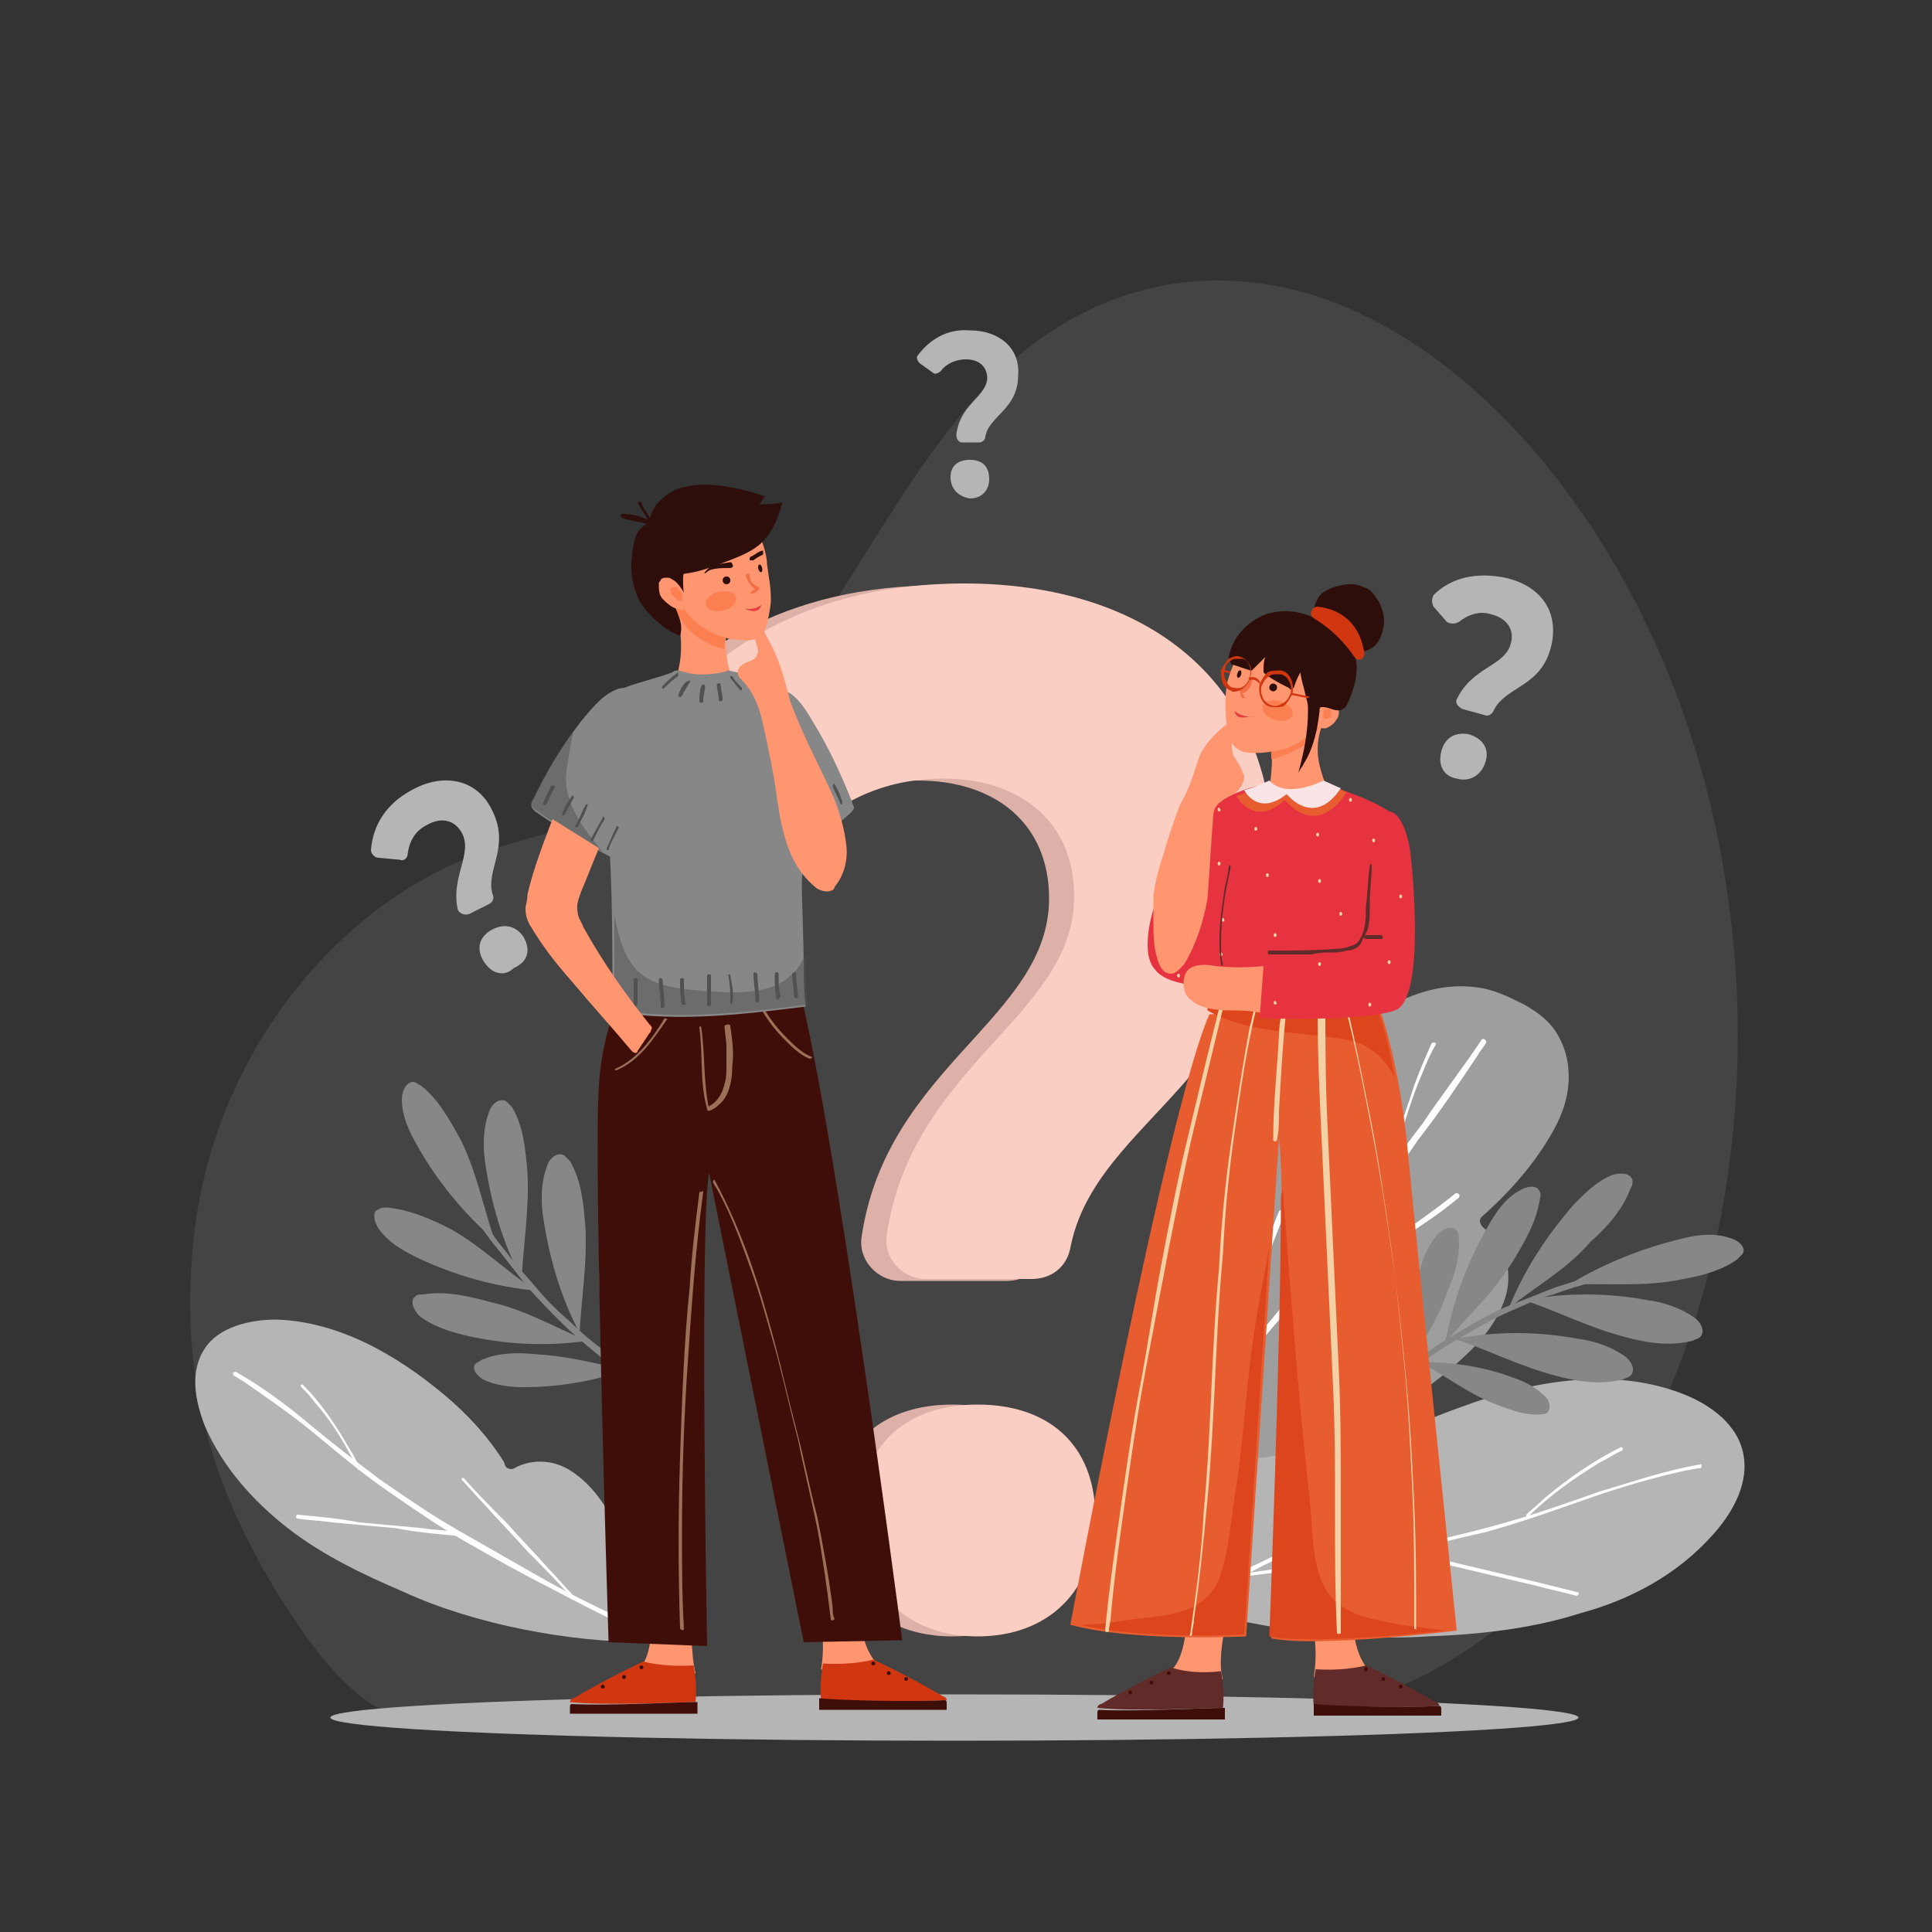 <?xml version="1.0" encoding="utf-8"?>
<!-- Generator: Adobe Illustrator 17.1.0, SVG Export Plug-In . SVG Version: 6.00 Build 0)  -->
<!DOCTYPE svg PUBLIC "-//W3C//DTD SVG 1.1//EN" "http://www.w3.org/Graphics/SVG/1.1/DTD/svg11.dtd">
<svg version="1.1" id="Layer_1" xmlns="http://www.w3.org/2000/svg" xmlns:xlink="http://www.w3.org/1999/xlink" x="0px" y="0px"
	 viewBox="0 0 100 100" enable-background="new 0 0 100 100" xml:space="preserve">
<rect x="0" y="0" width="100" height="100" fill="#333333" stroke="none"/>
<g id="BACKGROUND">
</g>
<g id="OBJECTS">
	<g>
		<g opacity="0.13">
			<path fill="#B7B7B7" d="M24,89.2l42.1-0.6c7.3,0,14.5-5.3,18.8-13.5c4.4-8.2,6-19,4.5-28.9c-1.4-9.9-5.8-18.8-11.7-24.7
				c-3.6-3.6-7.9-6.2-12.3-6.8c-4.5-0.7-9.1,0.6-12.9,3.9c-6.7,5.8-10.3,17.3-17.4,21.9c-3.3,2.1-7.1,2.5-10.6,3.8
				c-6.9,2.6-13.5,10.1-14.5,20c-0.7,7.3,1,12.7,4.5,18.4C17.5,87.4,19.8,89.7,24,89.2"/>
		</g>
		<g>
			<ellipse fill="#B5B5B5" cx="49.4" cy="88.9" rx="32.3" ry="1.2"/>
			<g>
				<g>
					<g>
						<path fill="#B5B5B5" d="M59.3,82.5c1.2-2.5,2.7-5,4.9-6.7c0.8-0.7,1.8-1.2,2.9-1.4s2.2,0,3,0.8c0.1,0.1,0.3,0.3,0.5,0.3
							c0.1,0,0.2-0.1,0.3-0.2c1.4-1.2,3.1-1.9,4.8-2.5c3.5-1.3,7.5-2,11-0.8c1.5,0.5,3.1,1.5,3.5,3.1c0.4,1.6-0.5,3.2-1.6,4.4
							c-1.8,2-4.2,3.3-6.8,4c-2.5,0.8-5.2,1.1-7.9,1.2C69.4,85,63.6,84.1,59.3,82.5"/>
					</g>
					<g>
						<g>
							<path fill="#FFFFFF" d="M60.5,82.1c1.8-0.2,3.7-0.5,5.5-0.7c1.8-0.3,3.7-0.6,5.5-0.9c1.8-0.3,3.6-0.8,5.4-1.2
								c1.8-0.5,3.5-1.1,5.2-1.7c1.7-0.6,3.4-1.1,5.2-1.5c0.2,0,0.4-0.1,0.7-0.1c0.1,0,0.1-0.3,0-0.2c-1.8,0.3-3.5,0.9-5.2,1.4
								c-1.7,0.6-3.4,1.2-5.2,1.7c-1.8,0.5-3.6,0.9-5.4,1.3c-1.8,0.4-3.6,0.7-5.5,0.9c-1.8,0.3-3.7,0.5-5.5,0.7
								c-0.2,0-0.4,0.1-0.7,0.1C60.3,81.9,60.4,82.1,60.5,82.1L60.5,82.1z"/>
						</g>
						<g>
							<path fill="#FFFFFF" d="M64.5,81.5c1.1-0.6,2.2-1.1,3.3-1.7c1.1-0.6,2.2-1.1,3.4-1.7c0.6-0.3,1.2-0.6,1.9-0.9
								c0.1,0,0.1-0.1,0-0.2c0-0.1-0.1-0.1-0.2,0c-1.1,0.6-2.2,1.1-3.3,1.7c-1.1,0.6-2.2,1.1-3.4,1.7c-0.6,0.3-1.2,0.6-1.9,0.9
								c-0.1,0-0.1,0.1,0,0.2C64.4,81.5,64.5,81.5,64.5,81.5L64.5,81.5z"/>
						</g>
						<g>
							<path fill="#FFFFFF" d="M72.1,80.3c1.2,0.3,2.4,0.6,3.7,0.9c1.3,0.3,2.5,0.6,3.8,0.9c0.7,0.2,1.3,0.3,2,0.5
								c0.1,0,0.2-0.2,0-0.2c-1.2-0.3-2.4-0.6-3.7-0.9c-1.3-0.3-2.5-0.6-3.8-0.9c-0.7-0.2-1.3-0.3-2-0.5C72,80,72,80.3,72.1,80.3
								L72.1,80.3z"/>
						</g>
						<g>
							<path fill="#FFFFFF" d="M79.1,78.5c1.1-1.1,2.4-2,3.7-2.8c0.4-0.2,0.7-0.4,1.1-0.6c0.1,0,0.1-0.1,0.1-0.1
								c0-0.1-0.1-0.1-0.1-0.1c-1.4,0.7-2.7,1.6-3.9,2.6c-0.3,0.3-0.7,0.6-1,0.9c0,0,0,0.1,0,0.2C79,78.5,79,78.5,79.1,78.5
								L79.1,78.5z"/>
						</g>
					</g>
				</g>
				<g>
					<g>
						<path fill="#9E9E9E" d="M59.2,75.9c-0.8-2.3-0.9-4.9-0.4-7.2c0.3-1.1,0.7-2.3,1.5-3.2c0.7-0.9,1.8-1.6,3-1.8
							c0.2,0,0.4,0,0.5-0.2c0.1-0.1,0.1-0.2,0.1-0.4c0.2-3.3,2.4-6,4.7-8.3c1.1-1,2.2-2.1,3.5-2.8c1.3-0.7,2.8-1.1,4.3-0.9
							c0.9,0.1,1.7,0.5,2.5,0.9c0.7,0.4,1.4,0.9,1.8,1.7c0.5,0.9,0.6,2,0.4,3s-0.7,1.9-1.3,2.8c-0.8,1.2-1.8,2.3-2.9,3.3
							c-0.1,0.1-0.3,0.2-0.3,0.4c0,0.2,0.2,0.4,0.4,0.5c1,0.8,1.3,2.3,0.9,3.5c-0.4,1.2-1.2,2.2-2.2,3.1c-1.9,1.8-4.2,3.1-6.7,4.1
							c-1.1,0.4-2.2,0.8-3.3,1c-0.9,0.1-1.8,0.2-2.6,0.2C61.9,75.8,60.3,75.8,59.2,75.9"/>
					</g>
					<g>
						<g>
							<path fill="#FFFFFF" d="M59.9,75.6c1.2-1.3,2.4-2.7,3.5-4c1.2-1.4,2.3-2.7,3.5-4.1c1.1-1.4,2.2-2.8,3.3-4.2s2.2-2.8,3.2-4.3
								c1.1-1.4,2.1-2.9,3.1-4.4c0.1-0.2,0.3-0.4,0.4-0.6c0.1-0.1-0.1-0.3-0.2-0.2c-1,1.5-2.1,2.9-3.1,4.4c-1.1,1.4-2.1,2.9-3.2,4.3
								c-1.1,1.4-2.2,2.8-3.3,4.2c-1.1,1.4-2.3,2.8-3.4,4.1c-1.2,1.4-2.3,2.7-3.5,4c-0.2,0.2-0.3,0.3-0.5,0.5
								C59.7,75.6,59.8,75.7,59.9,75.6L59.9,75.6z"/>
						</g>
						<g>
							<path fill="#FFFFFF" d="M63.2,71.9c0.4-1.2,0.7-2.4,1.2-3.6c0.4-1.2,0.8-2.4,1.3-3.5c0.3-0.7,0.5-1.3,0.8-2
								c0-0.1,0-0.1-0.1-0.2c-0.1,0-0.1,0-0.2,0.1c-0.5,1.2-0.9,2.4-1.4,3.6c-0.4,1.2-0.9,2.4-1.3,3.6c-0.2,0.7-0.4,1.4-0.6,2
								C62.9,72,63.2,72,63.2,71.9L63.2,71.9z"/>
						</g>
						<g>
							<path fill="#FFFFFF" d="M67.4,66.9c1.1-0.5,2.2-1.1,3.3-1.7c1.1-0.6,2.2-1.3,3.2-2c0.6-0.4,1.1-0.8,1.6-1.2
								c0,0,0.1-0.1,0-0.2c0,0-0.1-0.1-0.2,0c-1,0.8-2,1.5-3,2.2c-1.1,0.7-2.1,1.3-3.2,1.9c-0.6,0.3-1.2,0.6-1.8,0.9
								c-0.1,0-0.1,0.1-0.1,0.1C67.3,66.9,67.3,66.9,67.4,66.9L67.4,66.9z"/>
						</g>
						<g>
							<path fill="#FFFFFF" d="M71.8,61.3c0.2-1,0.5-1.9,0.8-2.9c0.3-0.9,0.6-1.9,1-2.8c0.2-0.5,0.4-1,0.7-1.5
								c0.1-0.1-0.1-0.2-0.2-0.1c-0.4,0.9-0.8,1.8-1.1,2.8c-0.3,0.9-0.7,1.9-0.9,2.9c-0.1,0.5-0.3,1.1-0.4,1.6
								C71.6,61.4,71.8,61.4,71.8,61.3L71.8,61.3z"/>
						</g>
					</g>
				</g>
				<g>
					<g>
						<path fill="#878787" d="M72,71.8c0.6-0.5,1.3-1,1.9-1.5c0.7-0.5,1.4-0.9,2.1-1.3c0.7-0.4,1.4-0.8,2.1-1.1
							c0.7-0.3,1.5-0.7,2.3-0.9c0.8-0.3,1.5-0.5,2.3-0.7c0.1,0,0.2-0.1,0.3-0.1c0.1,0,0.1-0.1,0.1-0.2c0-0.1-0.1-0.1-0.2-0.1
							c-0.8,0.2-1.6,0.5-2.3,0.7c-0.8,0.3-1.5,0.6-2.3,0.9s-1.5,0.7-2.2,1.1c-0.7,0.4-1.4,0.8-2.1,1.3c-0.7,0.5-1.3,0.9-2,1.5
							c-0.1,0.1-0.2,0.1-0.2,0.2c-0.1,0-0.1,0.1,0,0.2C71.9,71.8,72,71.8,72,71.8L72,71.8z"/>
					</g>
					<g>
						<path fill="#878787" d="M81.2,66.5c1.8-1.1,3.8-1.9,5.9-2.4c0.8-0.2,1.7-0.3,2.5,0c0.4,0.1,0.8,0.5,0.6,0.8
							c-0.1,0.1-0.2,0.2-0.3,0.3c-1,0.7-2.2,0.9-3.3,1.1C84.8,66.6,83.1,66.4,81.2,66.5"/>
					</g>
					<g>
						<path fill="#878787" d="M78.1,67.7c0.8-2,2-3.8,3.4-5.4c0.6-0.6,1.2-1.2,2-1.5c0.4-0.1,0.9-0.1,1,0.3c0,0.1,0,0.3-0.1,0.4
							c-0.4,1.1-1.2,2-2.1,2.8C81.1,65.7,79.6,66.5,78.1,67.7"/>
					</g>
					<g>
						<path fill="#878787" d="M78.9,67.3c2.1-0.4,4.3-0.4,6.4,0c0.8,0.1,1.7,0.4,2.4,0.9c0.3,0.2,0.6,0.7,0.3,1
							c-0.1,0.1-0.2,0.1-0.4,0.2c-1.2,0.3-2.4,0.1-3.5-0.2C82.2,68.7,80.7,67.9,78.9,67.3"/>
					</g>
					<g>
						<path fill="#878787" d="M74.8,69.5c0.4-2.1,1.1-4.1,2.2-6c0.4-0.7,0.9-1.5,1.7-1.9c0.3-0.2,0.9-0.3,1,0.1c0.1,0.1,0,0.3,0,0.4
							c-0.2,1.2-0.8,2.2-1.4,3.2C77.3,66.9,76,68.1,74.8,69.5"/>
					</g>
					<g>
						<path fill="#878787" d="M72.8,71c-0.1-1.8,0.2-3.6,0.7-5.3c0.2-0.7,0.5-1.4,1-1.9c0.2-0.2,0.7-0.4,0.9-0.1
							c0.1,0.1,0.1,0.2,0.1,0.3c0.1,1-0.2,2-0.6,2.9C74.4,68.4,73.5,69.6,72.8,71"/>
					</g>
					<g>
						<path fill="#878787" d="M75.3,69.3c2.1-0.4,4.3-0.4,6.4,0c0.8,0.1,1.7,0.4,2.4,0.9c0.3,0.2,0.6,0.7,0.3,1
							c-0.1,0.1-0.2,0.1-0.4,0.2c-1.2,0.3-2.4,0.1-3.5-0.2C78.6,70.7,77.1,69.9,75.3,69.3"/>
					</g>
					<g>
						<path fill="#878787" d="M73.5,70.5c1.6,0,3.2,0.2,4.8,0.8c0.6,0.2,1.2,0.5,1.7,1c0.2,0.2,0.3,0.6,0.1,0.8
							c-0.1,0.1-0.2,0.1-0.3,0.1c-0.9,0.1-1.8-0.3-2.6-0.6C75.8,72,74.8,71.2,73.5,70.5"/>
					</g>
				</g>
			</g>
			<g>
				<g>
					<g>
						<path fill="#B5B5B5" d="M33.5,85c-0.3-2.4-0.8-4.9-2.1-6.9c-0.5-0.8-1.1-1.5-1.9-2c-0.8-0.5-1.8-0.6-2.7-0.2
							c-0.2,0.1-0.3,0.2-0.5,0.1c-0.1,0-0.2-0.2-0.2-0.3c-0.8-1.3-1.9-2.5-3.1-3.5c-2.5-2.1-5.5-3.8-8.7-3.9c-1.4,0-3,0.4-3.7,1.5
							c-0.8,1.2-0.5,2.7,0,4c0.9,2.1,2.5,3.9,4.3,5.3s3.9,2.4,6,3.3C24.6,84.1,29.5,85,33.5,85"/>
					</g>
					<g>
						<g>
							<path fill="#FFFFFF" d="M32.6,84.3c-1.4-0.7-2.8-1.4-4.3-2.2c-1.4-0.7-2.8-1.5-4.2-2.3c-1.4-0.8-2.7-1.7-4-2.6
								c-1.3-0.9-2.5-1.9-3.7-2.9c-1.2-1-2.5-1.9-3.8-2.8c-0.2-0.1-0.3-0.2-0.5-0.3c-0.1-0.1,0-0.2,0.1-0.2c1.4,0.8,2.6,1.7,3.8,2.7
								s2.5,2,3.7,2.9c1.3,0.9,2.6,1.8,4,2.6c1.4,0.8,2.8,1.6,4.2,2.4c1.4,0.8,2.8,1.5,4.3,2.2c0.2,0.1,0.3,0.2,0.5,0.3
								C32.8,84.2,32.7,84.3,32.6,84.3L32.6,84.3z"/>
						</g>
						<g>
							<path fill="#FFFFFF" d="M29.5,82.6c-0.7-0.8-1.5-1.6-2.2-2.3c-0.7-0.8-1.5-1.6-2.2-2.4c-0.4-0.4-0.8-0.9-1.2-1.3
								c0,0,0-0.1,0-0.1c0,0,0.1,0,0.1,0c0.7,0.8,1.5,1.6,2.2,2.3c0.7,0.8,1.5,1.6,2.2,2.4c0.4,0.4,0.8,0.9,1.2,1.3c0,0,0,0.1,0,0.1
								C29.6,82.7,29.5,82.7,29.5,82.6L29.5,82.6z"/>
						</g>
						<g>
							<path fill="#FFFFFF" d="M23.7,79.5c-1.1-0.1-2.2-0.2-3.2-0.4c-1.1-0.1-2.2-0.2-3.3-0.3c-0.6-0.1-1.2-0.1-1.8-0.2
								c-0.1,0-0.1-0.2,0-0.2c1.1,0.1,2.2,0.2,3.2,0.4c1.1,0.1,2.2,0.2,3.3,0.3c0.6,0.1,1.2,0.1,1.8,0.2
								C23.8,79.3,23.8,79.5,23.7,79.5L23.7,79.5z"/>
						</g>
						<g>
							<path fill="#FFFFFF" d="M18.5,76c-0.6-1.2-1.3-2.4-2.2-3.4c-0.2-0.3-0.5-0.6-0.7-0.8c0,0-0.1-0.1,0-0.1c0,0,0.1-0.1,0.1,0
								c1,1,1.7,2.1,2.4,3.3c0.2,0.3,0.4,0.7,0.5,1c0,0,0,0.1-0.1,0.1C18.6,76,18.6,76,18.5,76L18.5,76z"/>
						</g>
					</g>
				</g>
				<g>
					<g>
						<path fill="#878787" d="M33.4,71.4c-0.7-0.4-1.3-0.9-2-1.4s-1.3-1-1.9-1.6c-0.6-0.5-1.2-1.1-1.7-1.7s-1.1-1.2-1.6-1.9
							c-0.5-0.6-1-1.3-1.4-2c-0.1-0.1-0.1-0.2-0.2-0.3c0-0.1-0.1-0.1-0.2,0c-0.1,0-0.1,0.1,0,0.2c0.4,0.7,0.9,1.4,1.4,2
							c0.5,0.6,1,1.3,1.5,1.9c0.5,0.6,1.1,1.2,1.7,1.8c0.6,0.6,1.2,1.1,1.8,1.6s1.3,1,2,1.4c0.1,0.1,0.2,0.1,0.3,0.2
							c0.1,0,0.1,0,0.2,0C33.4,71.5,33.5,71.4,33.4,71.4L33.4,71.4z"/>
					</g>
					<g>
						<path fill="#878787" d="M25.6,64.2c-1.6-1.4-3-3.1-4-4.9c-0.4-0.7-0.8-1.5-0.8-2.4c0-0.4,0.2-0.9,0.6-0.9
							c0.1,0,0.2,0.1,0.4,0.2c0.9,0.7,1.5,1.8,2.1,2.9C24.7,60.8,25,62.4,25.6,64.2"/>
					</g>
					<g>
						<path fill="#878787" d="M27.7,66.8c-2.1-0.2-4.2-0.8-6.1-1.7c-0.8-0.4-1.5-0.8-2-1.5c-0.2-0.3-0.4-0.9,0-1
							c0.1-0.1,0.3-0.1,0.4-0.1c1.2,0.1,2.3,0.6,3.3,1.1C24.9,64.5,26.1,65.7,27.7,66.8"/>
					</g>
					<g>
						<path fill="#878787" d="M27,66.2c-1-1.9-1.6-4-1.9-6.1c-0.1-0.8-0.1-1.7,0.2-2.5c0.1-0.4,0.5-0.8,0.9-0.6
							c0.1,0.1,0.2,0.2,0.3,0.3c0.6,1,0.7,2.2,0.8,3.4C27.4,62.6,27.1,64.3,27,66.2"/>
					</g>
					<g>
						<path fill="#878787" d="M30.4,69.4c-2.1,0.3-4.3,0.2-6.4-0.3c-0.8-0.2-1.7-0.5-2.3-1c-0.3-0.3-0.5-0.8-0.2-1
							c0.1-0.1,0.2-0.1,0.4-0.1c1.2-0.2,2.4,0.1,3.5,0.4C27.2,67.8,28.7,68.7,30.4,69.4"/>
					</g>
					<g>
						<path fill="#878787" d="M32.4,70.9c-1.7,0.6-3.5,0.9-5.3,0.9c-0.7,0-1.5-0.1-2.1-0.4c-0.3-0.2-0.6-0.5-0.4-0.8
							c0.1-0.1,0.2-0.1,0.3-0.2c0.9-0.4,1.9-0.4,2.9-0.3C29.5,70.2,30.9,70.6,32.4,70.9"/>
					</g>
					<g>
						<path fill="#878787" d="M30,69c-1-1.9-1.6-4-1.9-6.1c-0.1-0.8-0.1-1.7,0.2-2.5c0.1-0.4,0.5-0.8,0.9-0.6
							c0.1,0.1,0.2,0.2,0.3,0.3c0.6,1,0.7,2.2,0.8,3.4C30.4,65.4,30.1,67.1,30,69"/>
					</g>
					<g>
						<path fill="#878787" d="M31.7,70.4c-0.5-1.5-0.7-3.2-0.7-4.8c0-0.6,0.1-1.3,0.4-1.9c0.2-0.3,0.5-0.5,0.7-0.3
							c0.1,0.1,0.1,0.2,0.2,0.3c0.3,0.8,0.3,1.8,0.2,2.7C32.5,67.7,32,69,31.7,70.4"/>
					</g>
				</g>
			</g>
			<g>
				<path fill="#DDB0A8" d="M54.3,46.5c0-3.8-2.7-6.1-6.8-6.1c-3.4,0-6.1,1.5-8.1,4c-0.7,0.9-1.9,1.1-2.8,0.4l-4.4-3.2
					c-0.9-0.6-1.1-1.8-0.5-2.7c3.5-5.3,9.1-8.6,16.9-8.6c9.5,0,16,5.1,16,14.2c0,11.4-9.2,13.4-10.5,20.2c-0.2,1-1,1.6-2,1.6h-5.5
					c-1.2,0-2.2-1.1-2-2.3C45.9,55.2,54.3,52.7,54.3,46.5z M43.2,78.6c0-3.9,2.5-5.9,6.1-5.9s6.1,2,6.1,5.9c0,3.8-2.5,6.1-6.1,6.1
					S43.2,82.5,43.2,78.6z"/>
				<path fill="#FBCEC3" d="M55.6,46.4c0-3.8-2.7-6.1-6.8-6.1c-3.4,0-6.1,1.5-8.1,4c-0.7,0.9-1.9,1.1-2.8,0.4l-4.4-3.2
					c-0.9-0.6-1.1-1.8-0.5-2.7c3.5-5.3,9.1-8.6,16.9-8.6c9.5,0,16,5.1,16,14.2c0,11.4-9.2,13.4-10.5,20.2c-0.2,1-1,1.6-2,1.6h-5.5
					c-1.2,0-2.2-1.1-2-2.3C47.2,55.1,55.6,52.6,55.6,46.4z M44.5,78.6c0-3.9,2.5-5.9,6.1-5.9s6.1,2,6.1,5.9c0,3.8-2.5,6.1-6.1,6.1
					S44.5,82.4,44.5,78.6z"/>
			</g>
			<g>
				<path fill="#B5B5B5" d="M78.2,33.3c0.2-0.7-0.2-1.3-1-1.5c-0.6-0.2-1.2,0-1.7,0.4c-0.2,0.1-0.4,0.1-0.6,0l-0.7-0.8
					c-0.1-0.2-0.1-0.4,0-0.6c0.9-0.9,2.2-1.2,3.7-0.9c1.8,0.4,2.8,1.7,2.4,3.5c-0.5,2.2-2.4,2.1-3,3.4c-0.1,0.2-0.3,0.3-0.5,0.2
					l-1.1-0.3c-0.2-0.1-0.4-0.3-0.3-0.5C76.2,34.5,77.9,34.5,78.2,33.3z M74.6,38.9c0.2-0.8,0.8-1,1.4-0.9c0.7,0.2,1.1,0.7,0.9,1.4
					c-0.2,0.7-0.8,1.1-1.5,0.9C74.8,40.2,74.4,39.7,74.6,38.9z"/>
				<path fill="#B5B5B5" d="M23.9,43.1c-0.4-0.7-1.1-0.8-1.8-0.4c-0.6,0.3-0.9,0.8-1,1.5c0,0.2-0.2,0.4-0.4,0.3l-1.1-0.1
					c-0.2,0-0.4-0.2-0.4-0.4c0.1-1.3,0.8-2.4,2.1-3.1c1.6-0.9,3.3-0.6,4.1,0.9c1.1,2-0.3,3.2,0.1,4.5c0.1,0.2,0,0.4-0.2,0.5l-1,0.5
					c-0.2,0.1-0.5,0-0.6-0.2C23.3,45.4,24.5,44.2,23.9,43.1z M25,49.7c-0.4-0.7-0.1-1.3,0.5-1.6c0.6-0.3,1.2-0.2,1.6,0.4
					c0.4,0.7,0.2,1.3-0.5,1.6C26.1,50.6,25.4,50.4,25,49.7z"/>
				<path fill="#B5B5B5" d="M51.1,19.6c0-0.6-0.4-1-1.1-1c-0.5,0-1,0.2-1.3,0.6c-0.1,0.1-0.3,0.2-0.4,0.1l-0.7-0.5
					c-0.1-0.1-0.2-0.3-0.1-0.4c0.6-0.8,1.5-1.4,2.7-1.3c1.5,0,2.6,0.9,2.5,2.3c0,1.8-1.5,2.1-1.7,3.2c0,0.2-0.2,0.3-0.3,0.3l-0.9,0
					c-0.2,0-0.3-0.2-0.3-0.4C49.7,20.9,51,20.6,51.1,19.6z M49.2,24.7c0-0.6,0.4-0.9,1-0.9s1,0.3,1,1c0,0.6-0.4,1-1,1
					C49.6,25.7,49.2,25.3,49.2,24.7z"/>
			</g>
			<g>
				<g>
					<path fill="#FF9670" d="M67.8,83.6c0,0,0.5,1.4,0.2,3.2c0,0,1.5,0.8,3-0.2c0,0-1.2-0.9-0.9-3.5"/>
					<path fill="#602B29" d="M74.5,88.3c0-0.1-0.1-0.2-0.2-0.2c-0.5-0.3-1.7-1-3.6-1.9c0,0-1,0.3-2.6,0.2c0,0-0.2,1-0.1,1.9
						C68.9,88.3,72.7,88.4,74.5,88.3z"/>
					<path fill="#400E09" d="M68,88.2c0,0.2,0,0.4,0,0.6h6.6v-0.3c0-0.1,0-0.2-0.1-0.2C72.7,88.4,68.9,88.3,68,88.2z"/>
					<circle fill="#400E09" cx="72.5" cy="87.3" r="0.1"/>
					<circle fill="#400E09" cx="71.6" cy="86.9" r="0.1"/>
					<circle fill="#400E09" cx="70.7" cy="86.4" r="0.1"/>
				</g>
				<g>
					<path fill="#FF9670" d="M63.7,82.9c0,0-0.8,2.9-0.4,4c0,0-1.5,0.8-3-0.2c0,0,1.5-0.5,1-4.6"/>
					<path fill="#602B29" d="M56.8,88.4c0-0.1,0.1-0.2,0.2-0.2c0.5-0.3,1.7-1,3.6-1.9c0,0,1,0.4,2.6,0.2c0,0,0.2,1,0.1,1.9
						C62.4,88.4,58.7,88.6,56.8,88.4z"/>
					<path fill="#400E09" d="M63.4,88.4c0,0.2,0,0.4,0,0.6h-6.6v-0.3c0-0.1,0-0.2,0.1-0.2C58.7,88.6,62.4,88.4,63.4,88.4z"/>
					<circle fill="#400E09" cx="60.5" cy="86.6" r="0.1"/>
					<circle fill="#400E09" cx="58.5" cy="87.6" r="0.1"/>
					<circle fill="#400E09" cx="59.6" cy="87.1" r="0.1"/>
				</g>
				<g>
					<g>
						<path fill="#FF9670" d="M68.7,37c-0.5,0.8-0.6,1.8-0.4,2.6c0.2,0.9,0.6,1.7,1.2,2.5c-1,0.7-2.2,1.1-3.4,1.1
							c-0.5,0-1,0-1.4-0.2c0.4-0.4,0.7-0.9,0.8-1.4c0.3-1,0.4-2.1,0.3-3.2"/>
					</g>
					<g>
						<path fill="#FC7F51" d="M67.3,38.7c-0.4,0.2-1,0.5-1.5,0.6c0-0.3,0-0.6-0.1-0.9l2.9-1.4c-0.1,0.2-0.2,0.4-0.3,0.6
							C68.1,38,67.8,38.5,67.3,38.7z"/>
					</g>
				</g>
				<g>
					<g>
						
							<rect x="63.6" y="34.3" transform="matrix(0.195 -0.981 0.981 0.195 17.134 90.456)" fill="#D03711" width="0.1" height="0.9"/>
					</g>
					<g>
						<path fill="#FF9670" d="M67,32.4c-0.8-0.2-1.7,0.1-2.3,0.7c-0.6,0.6-1,1.5-1.2,2.3c-0.1,0.8-0.1,1.3,0,2.2
							c0,0.2,0.2,0.7,0.3,0.9c0.1,0.2,0.3,0.3,0.5,0.4c0.3,0.1,1,0.1,1.5,0c0.8-0.1,1.5-0.4,2.1-1c0.6-0.6,0.6-1.2,0.5-2"/>
					</g>
					<g>
						<g>
							<path fill="#FF9670" d="M68.3,36.6c0.1-0.1,0.2-0.2,0.4-0.2c0.1,0,0.3,0,0.4,0s0.2,0.2,0.2,0.4c0,0.1,0,0.3-0.1,0.4
								c-0.1,0.2-0.3,0.4-0.6,0.5c-0.3,0-0.6-0.1-0.6-0.4c0-0.2,0-0.3,0.1-0.5"/>
						</g>
						<g>
							<path fill="#FC7F51" d="M68.5,36.8c0,0,0.1-0.1,0.1-0.1c0.1,0,0.1,0,0.2,0c0,0,0.1,0.1,0.1,0.1c0,0.1,0,0.1,0,0.2
								c0,0.1-0.1,0.2-0.2,0.2c-0.1,0-0.2,0-0.2-0.1c0-0.1,0-0.1,0-0.2"/>
						</g>
					</g>
					<g>
						<g>
							<path fill="#2D0E0B" d="M69.3,33.8c0.3,0,0.6,0,0.9,0c0.2,0,0.5-0.1,0.7-0.2c0.4-0.2,0.6-0.6,0.7-1.1c0.1-0.4,0-0.9-0.2-1.3
								c-0.2-0.3-0.4-0.7-0.8-0.8c-0.4-0.2-0.8-0.2-1.2-0.1c-0.5,0.1-1,0.3-1.2,0.7c-0.3,0.5-0.2,1.1,0,1.6"/>
						</g>
						<g>
							<path fill="#2D0E0B" d="M63.6,34c0.2-1,0.9-1.8,1.9-2.2c0.9-0.3,2-0.2,2.9,0.4c0.3,0.2,0.5,0.4,0.8,0.6
								c0.2,0.2,0.4,0.3,0.6,0.6c0.3,0.4,0.5,0.9,0.4,1.4c0,0.5-0.2,1-0.4,1.5c-0.1,0.2-0.1,0.3-0.3,0.4c-0.3,0.2-0.7-0.1-1-0.1
								c0,0-0.1,0-0.1,0c-0.1,0-0.1,0.1-0.1,0.2c-0.1,0.9-0.3,1.9-0.8,2.7c-0.1,0.2-0.2,0.3-0.3,0.5c0.3-1.1,0.5-2.1,0.5-3.2l0-0.2
								c0-0.2-0.1-0.5-0.1-0.5c-0.1-0.5-0.2-0.7-0.3-1.3c-0.1,0.2-0.2,0.4-0.3,0.7c0,0.1-0.1,0.1-0.1,0.2c-0.1,0-0.1,0-0.2-0.1
								c-0.4-0.2-0.8-0.4-1.2-0.7c0,0-0.1-0.1-0.1-0.1c0,0,0-0.1,0-0.1c0-0.2,0-0.5,0.1-0.7c-0.2,0.2-0.4,0.4-0.6,0.6
								c0,0-0.1,0.1-0.1,0.1c0,0-0.1,0-0.1,0c-0.3-0.1-0.6-0.2-0.9-0.3c0,0-0.1,0-0.1-0.1C63.6,34.1,63.6,34,63.6,34z"/>
						</g>
						<path fill="#D03711" d="M70.1,34c-0.4-0.6-1.1-1.4-2.1-2c-0.3-0.2-0.1-0.6,0.2-0.6c0.9,0.1,2.1,0.6,2.4,2.3
							C70.7,34.1,70.3,34.3,70.1,34z"/>
					</g>
					<g>
						<path fill="#2D0E0B" d="M65.7,35c0.4,0,0.9,0,1.1,0.3c0.1,0.1,0.2,0.1,0.1,0c-0.3-0.4-0.7-0.5-1.2-0.5c-0.1,0-0.1,0.1-0.1,0.1
							C65.5,35,65.6,35,65.7,35L65.7,35z"/>
					</g>
					<g>
						
							<ellipse transform="matrix(0.296 -0.955 0.955 0.296 11.422 89.016)" fill="#FC7F51" cx="66.1" cy="36.8" rx="0.5" ry="0.8"/>
						
							<ellipse transform="matrix(0.296 -0.955 0.955 0.296 11.838 85.774)" fill="#2D0E0B" cx="64.1" cy="34.9" rx="0.2" ry="0.1"/>
						
							<ellipse transform="matrix(0.296 -0.955 0.955 0.296 12.396 87.977)" fill="#2D0E0B" cx="65.9" cy="35.6" rx="0.2" ry="0.2"/>
						<path fill="#F46E45" d="M64.5,36.1c-0.1,0-0.1-0.1-0.2-0.2c0.3-0.1,0.5-0.4,0.5-0.7c0,0,0-0.1,0-0.1s-0.1,0-0.1,0
							c-0.1,0.3-0.3,0.5-0.5,0.6c0,0-0.1,0.1,0,0.1C64.2,36.1,64.3,36.2,64.5,36.1C64.5,36.3,64.5,36.2,64.5,36.1z"/>
						<path fill="#E53E3E" d="M63.9,36.8c0,0,0.3,0.3,0.9,0.3C64.8,37,64,37.4,63.9,36.8z"/>
					</g>
					<g>
						<g>
							<path fill="#D03711" d="M65.8,36.6c-0.5-0.1-0.7-0.7-0.6-1.2c0.1-0.2,0.2-0.4,0.4-0.6c0.2-0.1,0.5-0.1,0.7-0.1
								c0.5,0.1,0.7,0.7,0.6,1.2c-0.1,0.2-0.2,0.4-0.4,0.6c-0.1,0.1-0.3,0.1-0.4,0.1C65.9,36.6,65.8,36.6,65.8,36.6z M65.7,35
								c-0.2,0.1-0.3,0.3-0.4,0.5c-0.1,0.4,0.1,0.9,0.5,1c0.2,0.1,0.4,0,0.6-0.1c0.2-0.1,0.3-0.3,0.4-0.5c0.1-0.4-0.1-0.9-0.5-1
								c-0.1,0-0.1,0-0.2,0C65.9,34.9,65.8,34.9,65.7,35z"/>
						</g>
						<g>
							<path fill="#D03711" d="M63.8,35.8c-0.2-0.1-0.4-0.2-0.5-0.4c-0.1-0.2-0.1-0.5-0.1-0.7l0,0c0.1-0.2,0.2-0.4,0.4-0.6
								c0.2-0.1,0.4-0.2,0.6-0.1c0.4,0.1,0.7,0.6,0.5,1.1c-0.1,0.4-0.5,0.7-0.8,0.7C63.9,35.8,63.8,35.8,63.8,35.8z M63.7,34.2
								c-0.2,0.1-0.3,0.3-0.3,0.5l0,0c-0.1,0.2,0,0.4,0.1,0.6c0.1,0.2,0.2,0.3,0.4,0.3c0.4,0.1,0.7-0.2,0.8-0.6s-0.1-0.9-0.4-0.9
								c0,0-0.1,0-0.1,0C63.9,34.1,63.8,34.1,63.7,34.2z"/>
						</g>
						<g>
							
								<rect x="67.2" y="35.6" transform="matrix(0.195 -0.981 0.981 0.195 18.822 94.95)" fill="#D03711" width="0.1" height="0.9"/>
						</g>
						<g>
							<path fill="#D03711" d="M65.2,35.4L65.2,35.4c0.1-0.1-0.2-0.5-0.6-0.3l0.1,0.1C65,35.1,65.2,35.4,65.2,35.4z"/>
						</g>
					</g>
				</g>
				<g>
					<g>
						<path fill="#E85D30" d="M71.4,52.2c0,0,0.9,2.3,1.4,6.7c0.4,4.3,2.6,25.5,2.6,25.5s-7.2,0.9-9.6,0.4c0,0,0.9-21.9,0.4-25.9
							l-1.7,25.8c0,0-5.8,0.3-9.1-0.6c0,0,5-26.7,7.2-31.6"/>
						<path fill="#DD461D" d="M66.3,62c0-0.2,0.1-0.3,0.1-0.5c0.4,5.4,0.8,10.8,1.4,16.2c0.2,1.9,0,4.6,1.9,5.6
							c0.9,0.5,1.9,0.6,2.8,0.8c0.8,0.1,1.5,0.2,2.3,0.3c-1.7,0.2-7.1,0.7-9.1,0.3C65.7,84.7,66.3,69.3,66.3,62z"/>
						<path fill="#DD461D" d="M69.6,53.8c-2.3-0.4-5-0.3-7.1-1.5v-0.2l8.8,0.1c0,0,0.5,1.3,0.9,3.6C71.7,54.8,70.9,54,69.6,53.8z"/>
						<path fill="#DD461D" d="M58,83.9c1.2-0.2,2.6-0.2,3.7-0.7c0.8-0.4,1.3-1,1.5-1.8c0.4-1.2,0.5-2.6,0.7-3.9
							c0.5-3,0.6-6.1,1.1-9.1c0.2-1.3,0.5-2.6,0.7-3.9l-1.3,20.1c0,0-5.1,0.3-8.5-0.5C56.7,84.1,57.4,84,58,83.9z"/>
					</g>
					<g>
						<g>
							<path fill="#F3D1A4" d="M73.3,84.3c0-2.1,0-4.2-0.1-6.4c-0.1-2.1-0.2-4.2-0.4-6.3c-0.2-2.1-0.4-4.2-0.7-6.3
								c-0.3-2.1-0.6-4.2-1-6.3c-0.4-2.1-0.8-4.2-1.3-6.2c-0.1-0.3-0.1-0.5-0.2-0.8c0-0.1,0.1-0.1,0.1,0c0.5,2.1,0.9,4.2,1.3,6.2
								c0.4,2.1,0.7,4.2,1,6.3c0.3,2.1,0.5,4.2,0.7,6.3c0.2,2.1,0.3,4.2,0.4,6.3c0.1,2.1,0.1,4.3,0.1,6.4c0,0.3,0,0.5,0,0.8
								C73.5,84.4,73.3,84.4,73.3,84.3L73.3,84.3z"/>
						</g>
						<g>
							<path fill="#F3D1A4" d="M68.6,51.6c0,2.1,0,4.3,0.1,6.4c0.1,2.2,0.2,4.4,0.3,6.5c0.1,2.2,0.2,4.4,0.3,6.5
								c0.1,2.2,0.1,4.3,0.1,6.5c0,2.1,0,4.2,0,6.3c0,0.2,0,0.5,0,0.7c0,0.1-0.2,0.1-0.2,0c-0.1-2.1-0.1-4.1-0.1-6.2
								c0-2.2,0-4.3-0.1-6.5s-0.2-4.4-0.3-6.5c-0.1-2.2-0.2-4.4-0.3-6.5c-0.1-2.1-0.2-4.3-0.2-6.4c0-0.3,0-0.5,0-0.8
								C68.4,51.5,68.6,51.5,68.6,51.6L68.6,51.6z"/>
						</g>
						<g>
							<path fill="#F3D1A4" d="M66.6,52.1c-0.2,1.8-0.3,3.6-0.4,5.4c0,0.5,0,1-0.1,1.5c0,0.1-0.2,0.1-0.2,0c0-1.8,0.2-3.6,0.3-5.4
								c0-0.5,0.1-1,0.2-1.5C66.5,52,66.7,52,66.6,52.1L66.6,52.1z"/>
						</g>
						<g>
							<path fill="#F3D1A4" d="M65,52.3c-0.5,2.1-0.8,4.2-1.1,6.3c-0.3,2.1-0.5,4.2-0.6,6.3c-0.2,2.1-0.3,4.2-0.4,6.3
								c-0.1,2.1-0.2,4.2-0.4,6.4c-0.2,2.1-0.4,4.2-0.7,6.2c0,0.3-0.1,0.5-0.1,0.8c0,0.1-0.2,0.1-0.1,0c0.3-2.1,0.6-4.2,0.7-6.3
								c0.2-2.1,0.3-4.2,0.4-6.4c0.1-2.1,0.2-4.2,0.4-6.3c0.1-2.1,0.3-4.2,0.6-6.3c0.3-2.1,0.6-4.1,1-6.2c0.1-0.3,0.1-0.5,0.2-0.8
								C64.9,52.2,65,52.2,65,52.3L65,52.3z"/>
						</g>
						<g>
							<path fill="#F3D1A4" d="M63.3,52.2c-0.5,2.1-1,4.1-1.5,6.2c-0.5,2.1-0.9,4.2-1.3,6.2c-0.4,2.1-0.8,4.2-1.2,6.3
								c-0.4,2.1-0.7,4.2-1,6.3c-0.3,2.1-0.6,4.2-0.8,6.4c0,0.3-0.1,0.5-0.1,0.8c0,0.1-0.2,0.1-0.2,0c0.2-2.1,0.5-4.2,0.8-6.3
								c0.3-2.1,0.6-4.2,1-6.3s0.7-4.2,1.1-6.3c0.4-2.1,0.8-4.2,1.3-6.3c0.5-2.1,1-4.2,1.5-6.2c0.1-0.3,0.1-0.5,0.2-0.8
								C63.1,52,63.3,52.1,63.3,52.2L63.3,52.2z"/>
						</g>
					</g>
				</g>
				<g>
					<g>
						<path fill="#E6333F" d="M62.6,41.6c-0.6,0.2-1,0.7-1.3,1.2c-0.3,0.5-0.5,1.1-0.7,1.7c-0.5,1.5-1.2,2.9-1.2,4.4
							c0,0.5,0.1,1,0.4,1.3c0.3,0.4,0.9,0.6,1.4,0.7c0.3,0.1,0.6,0.2,0.8,0.1c0.4,0,0.8-0.4,1.1-0.7c0.2-0.4,0.3-0.8,0.4-1.3
							c0.2-1.2,0.1-2.3,0-3.5c-0.1-1.2-0.2-2.3-0.7-3.4"/>
					</g>
					<g>
						<g>
							<path fill="#E6333F" d="M68.5,40.6c1.1,0.3,2.5,0.8,3.4,1.4c0.1,0.1,0.1,0.3,0.1,0.4c0.2,0.3-0.2,0.6-0.4,0.9
								c-0.4,0.9-0.2,2-0.3,3c-0.2,1.5-1.2,2.9-1.1,4.4c0,0.1,0,0.2,0,0.4c-0.1,0.2-0.3,0.2-0.6,0.2c-1.9,0.1-3.8,0.2-5.7,0.3
								c-0.1,0-0.2,0-0.3-0.1c-0.1-0.1-0.1-0.2-0.2-0.4c-0.1-0.7-0.3-1.5-0.6-2.2c-0.3-0.7-0.7-1.4-0.8-2.1c0-0.3,0-0.7,0-1
								c0-1.1,0.1-2.2,0.1-3.2c0-0.2,0-0.4,0.1-0.5c0.1-0.2,0.3-0.3,0.4-0.4c0.8-0.4,1.6-0.8,2.4-1c0.2,0,0.3-0.1,0.5-0.1
								c0.3,0,0.4,0.2,0.7,0.4C66.9,41.4,68.1,41.1,68.5,40.6"/>
						</g>
						<g>
							<path fill="#FF9670" d="M62.8,42.2c0-0.3,0.2-0.6,0.4-0.7c0.2-0.2,0.5-0.3,0.8-0.5c0.2-0.2,0.4-0.5,0.4-0.8
								c0-0.1-0.1-0.2-0.1-0.3c-0.1-0.2-0.2-0.4-0.4-0.7c-0.1-0.1-0.1-0.2-0.1-0.3c-0.1-0.3,0-0.5,0.1-0.8c0.1-0.3,0.2-0.6,0.3-0.8
								c0,0,0-0.1,0-0.1c0-0.1-0.2-0.1-0.3,0c-0.3,0.2-0.7,0.5-1,0.8c-0.3,0.3-0.6,0.7-0.8,1.1c-0.1,0.3-0.2,0.6-0.3,0.9
								c-0.2,0.6-0.4,1.1-0.7,1.6c-0.4,1-0.7,2-1,3c-0.2,0.6-0.3,1.1-0.4,1.7c0,0.4,0,0.9,0,1.3c0,0.7,0,1.4,0.2,2
								c0.1,0.4,0.3,0.8,0.7,0.8c0.3,0,0.5-0.3,0.7-0.5c0.6-1,1-2.2,1.2-3.4C62.6,45.2,62.7,43.4,62.8,42.2"/>
						</g>
						<g>
							<path fill="#FF9670" d="M70.2,49.8c-2.4-0.3-4.9,0.5-7.3,0.2c-0.5-0.1-1.1-0.1-1.4,0.2c-0.3,0.3-0.3,0.9-0.1,1.3
								c0.3,0.4,0.7,0.6,1.2,0.7c0.5,0.1,0.9,0.1,1.4,0.1c0.6,0,1.2,0.1,1.7,0.2c1.4,0.1,2.9-0.1,4.3-0.6"/>
						</g>
						<g>
							<path fill="#E85D30" d="M68.6,40.5c0,0-1.9,1.3-3,0.2c0,0-0.8,0.2-1.6,0.5c0,0,0.9,1.7,2.5,0.2c0,0,1.6,2.1,3.2-0.4
								L68.6,40.5z"/>
							<path fill="#FAE4E6" d="M68.5,40.4c0,0-1.9,1-2.8,0c0,0-0.6,0.3-1.3,0.5c0,0,0.7,1.4,2.2,0.2c0,0,1.4,1.8,2.8-0.3L68.5,40.4z
								"/>
						</g>
						<path fill="#E6333F" d="M71.7,42c0,0-0.8,0.2-1.2,3.4c-0.4,3.2-0.8,3.3-0.8,3.3s-3.7,1-4.3,1.3l-0.2,2.7c0,0,5.3,0.2,7-0.4
							c1.7-0.6,0.8-8.2,0.8-8.2S72.7,41.8,71.7,42z"/>
						<g>
							<g>
								<path fill="#F3D1A4" d="M71.1,43.6c-0.1,0-0.1-0.2,0-0.2C71.2,43.4,71.2,43.6,71.1,43.6L71.1,43.6z"/>
							</g>
							<g>
								<path fill="#F3D1A4" d="M72.5,46.5c-0.1,0-0.1-0.2,0-0.2C72.6,46.3,72.6,46.5,72.5,46.5L72.5,46.5z"/>
							</g>
							<g>
								<path fill="#F3D1A4" d="M69.4,47.4c-0.1,0-0.1-0.2,0-0.2S69.5,47.4,69.4,47.4L69.4,47.4z"/>
							</g>
							<g>
								<path fill="#F3D1A4" d="M71.9,49.9c-0.1,0-0.1-0.2,0-0.2C72,49.7,72,49.9,71.9,49.9L71.9,49.9z"/>
							</g>
							<g>
								<path fill="#F3D1A4" d="M70.9,52.1c-0.1,0-0.1-0.2,0-0.2S71,52.1,70.9,52.1L70.9,52.1z"/>
							</g>
							<g>
								<path fill="#F3D1A4" d="M68.3,50c-0.1,0-0.1-0.2,0-0.2S68.4,50,68.3,50L68.3,50z"/>
							</g>
							<g>
								<path fill="#F3D1A4" d="M66,52c-0.1,0-0.1-0.2,0-0.2C66.1,51.9,66.1,52,66,52L66,52z"/>
							</g>
							<g>
								<path fill="#F3D1A4" d="M66,48.5c-0.1,0-0.1-0.2,0-0.2S66.1,48.5,66,48.5L66,48.5z"/>
							</g>
							<g>
								<path fill="#F3D1A4" d="M68.3,45.7c-0.1,0-0.1-0.2,0-0.2C68.4,45.5,68.4,45.7,68.3,45.7L68.3,45.7z"/>
							</g>
							<g>
								<path fill="#F3D1A4" d="M69.9,41.5c-0.1,0-0.1-0.2,0-0.2S70,41.5,69.9,41.5L69.9,41.5z"/>
							</g>
							<g>
								<path fill="#F3D1A4" d="M68.2,43.3c-0.1,0-0.1-0.2,0-0.2S68.3,43.3,68.2,43.3L68.2,43.3z"/>
							</g>
							<g>
								<path fill="#F3D1A4" d="M65.6,45.4c-0.1,0-0.1-0.2,0-0.2C65.7,45.2,65.7,45.4,65.6,45.4L65.6,45.4z"/>
							</g>
							<g>
								<path fill="#F3D1A4" d="M65,43c-0.1,0-0.1-0.2,0-0.2C65.1,42.8,65.1,43,65,43L65,43z"/>
							</g>
							<g>
								<path fill="#F3D1A4" d="M63.1,42c-0.1,0-0.1-0.2,0-0.2C63.2,41.9,63.2,42,63.1,42L63.1,42z"/>
							</g>
							<g>
								<path fill="#F3D1A4" d="M63.1,44.8c-0.1,0-0.1-0.2,0-0.2C63.2,44.6,63.2,44.8,63.1,44.8L63.1,44.8z"/>
							</g>
							<g>
								<path fill="#F3D1A4" d="M63.3,47.7c-0.1,0-0.1-0.2,0-0.2C63.4,47.6,63.4,47.7,63.3,47.7L63.3,47.7z"/>
							</g>
							<g>
								<path fill="#F3D1A4" d="M63.2,49.5c-0.1,0-0.1-0.2,0-0.2S63.3,49.5,63.2,49.5L63.2,49.5z"/>
							</g>
							<g>
								<path fill="#F3D1A4" d="M61,50.6c-0.1,0-0.1-0.2,0-0.2C61.1,50.4,61.1,50.6,61,50.6L61,50.6z"/>
							</g>
						</g>
						<g>
							<g>
								<path fill="#602B29" d="M71,44.8c0,0.6-0.1,1.3-0.1,1.9c0,0.7,0,1.3-0.2,1.6c-0.1,0.2-0.2,0.4-0.3,0.6
									c-0.2,0.2-0.4,0.3-0.7,0.3c-0.3,0.1-0.6,0.1-0.8,0.1c-0.3,0-0.6,0-1,0.1c-0.7,0-1.4,0-2.2,0c-0.1,0-0.1-0.2,0-0.2
									c1.2,0,2.4,0,3.6-0.1c0.3,0,0.5-0.1,0.8-0.2c0.2-0.1,0.3-0.3,0.4-0.5c0.2-0.5,0.2-1,0.2-1.5c0.1-0.7,0.1-1.4,0.2-2.1
									C70.9,44.7,71,44.7,71,44.8L71,44.8z"/>
							</g>
							<g>
								<path fill="#602B29" d="M71.5,48.6c-0.3,0-0.5,0-0.8,0c0,0-0.1,0-0.1-0.1c0,0,0-0.1,0.1-0.1c0.3,0,0.5,0,0.8,0
									C71.6,48.5,71.6,48.6,71.5,48.6L71.5,48.6z"/>
							</g>
							<g>
								<path fill="#602B29" d="M63.7,44.9c-0.3,1.3-0.5,2.6-0.5,3.9c0,0.4,0,0.8,0.1,1.1c0,0.1-0.1,0.1-0.1,0c-0.2-1.3,0-2.7,0.2-4
									c0.1-0.4,0.2-0.8,0.2-1.1C63.5,44.7,63.7,44.8,63.7,44.9L63.7,44.9z"/>
							</g>
						</g>
					</g>
				</g>
			</g>
			<g>
				<g>
					<path fill="#FF9670" d="M42.3,83.2c0,0,0.5,1.4,0.2,3.2c0,0,1.5,0.8,3-0.2c0,0-1.2-0.9-0.9-3.5"/>
					<path fill="#D03711" d="M49,88c0-0.1-0.1-0.2-0.2-0.2c-0.5-0.3-1.7-1-3.6-1.9c0,0-1,0.3-2.6,0.2c0,0-0.2,1-0.1,1.9
						C43.3,88,47.1,88.1,49,88z"/>
					<path fill="#400E09" d="M42.4,87.9c0,0.2,0,0.4,0,0.6H49v-0.3c0-0.1,0-0.2-0.1-0.2C47.1,88.1,43.3,88,42.4,87.9z"/>
					<circle fill="#400E09" cx="46.9" cy="86.9" r="0.1"/>
					<circle fill="#400E09" cx="46" cy="86.6" r="0.1"/>
					<circle fill="#400E09" cx="45.2" cy="86.1" r="0.1"/>
				</g>
				<g>
					<path fill="#FF9670" d="M35.8,82.9c0,0-0.1,2.6,0.2,3.7c0,0-1.5,0.8-3-0.2c0,0,1.1-0.4,0.6-4.5"/>
					<path fill="#D03711" d="M29.5,88.1c0-0.1,0.1-0.2,0.2-0.2c0.5-0.3,1.7-1,3.6-1.9c0,0,1,0.3,2.6,0.2c0,0,0.2,1,0.1,1.9
						C35.1,88.1,31.4,88.3,29.5,88.1z"/>
					<path fill="#400E09" d="M36.1,88.1c0,0.2,0,0.4,0,0.6h-6.6v-0.3c0-0.1,0-0.2,0.1-0.2C31.4,88.3,35.1,88.1,36.1,88.1z"/>
					<circle fill="#400E09" cx="33.2" cy="86.3" r="0.1"/>
					<circle fill="#400E09" cx="31.2" cy="87.3" r="0.1"/>
					<circle fill="#400E09" cx="32.3" cy="86.8" r="0.1"/>
				</g>
				<g>
					<g>
						<path fill="#FF9670" d="M37.7,32.1c-0.3,1.2-0.1,2.6,0.5,3.7c0.1,0.1,0.1,0.3,0.1,0.5c0,0.1-0.1,0.2-0.3,0.2
							c-1,0.5-2.2,0.5-3.2-0.1c0,0-0.1,0-0.1-0.1c0-0.1,0-0.1,0.1-0.2c0.3-0.3,0.1-0.6,0.2-1c0.5-1.6,0.2-3.1-0.4-4.6"/>
					</g>
					<g>
						<path fill="#FC7F51" d="M37.5,33.6c-0.5-0.1-1.1-0.4-1.5-0.7c-0.4-0.3-0.7-0.7-0.9-1.1c-0.1-0.1-0.1-0.2-0.2-0.3
							c-0.1-0.3-0.2-0.6-0.3-0.9l3,1.5C37.6,32.5,37.5,33.2,37.5,33.6L37.5,33.6z"/>
					</g>
				</g>
				<g>
					<g>
						<path fill="#FF9670" d="M36.9,26c0.3-0.1,0.7,0.1,1,0.2c0.7,0.4,1.3,1.1,1.6,2c0.1,0.3,0.2,0.7,0.2,1c0.1,0.8,0.2,1.1,0.2,1.9
							c0,0.3-0.2,1.3-0.3,1.5c-0.1,0.3-0.2,0.4-0.6,0.5c-0.3,0.1-0.8,0-1.1,0c-1-0.2-2-0.8-2.5-1.6c-0.6-0.9-0.8-2-0.5-3"/>
					</g>
					<path fill="#2D0E0B" d="M32.2,26.6c0.5,0,0.9,0.1,1.3,0.3c0-0.2-0.8-1.1-0.3-0.9c0,0.3,0.9,1.2,0.4,1.2
						C33.5,27,31.7,26.9,32.2,26.6z"/>
					<g>
						
							<ellipse transform="matrix(0.239 0.971 -0.971 0.239 58.601 -12.532)" fill="#FC7F51" cx="37.3" cy="31.1" rx="0.5" ry="0.8"/>
						<g>
							<path fill="#2D0E0B" d="M37.8,29.4c-0.4,0-1,0-1.2,0.2c-0.1,0.1-0.2,0.1-0.1,0c0.3-0.4,0.7-0.4,1.3-0.5
								c0.1,0,0.1,0.1,0.1,0.1C38,29.3,37.9,29.4,37.8,29.4L37.8,29.4z"/>
						</g>
						<g>
							<path fill="#2D0E0B" d="M38.9,28.8c0.2-0.1,0.4-0.3,0.6-0.3c0,0,0,0.1,0,0.1c0,0,0,0.1,0,0.1c-0.2,0.1-0.4,0.2-0.5,0.3
								c0,0-0.1,0-0.2,0C38.8,28.9,38.8,28.8,38.9,28.8z"/>
						</g>
						
							<ellipse transform="matrix(0.239 0.971 -0.971 0.239 58.504 -15.769)" fill="#2D0E0B" cx="39.3" cy="29.4" rx="0.2" ry="0.1"/>
						
							<ellipse transform="matrix(0.239 0.971 -0.971 0.239 57.748 -13.641)" fill="#2D0E0B" cx="37.6" cy="30" rx="0.2" ry="0.2"/>
						<path fill="#F46E45" d="M38.9,30.6c0.1,0,0.1-0.1,0.2-0.1c-0.2-0.1-0.4-0.4-0.5-0.7c0,0,0-0.1,0.1-0.1s0.1,0,0.1,0.1
							c0,0.3,0.2,0.5,0.5,0.6c0,0,0,0.1,0,0.1c-0.1,0.1-0.2,0.2-0.3,0.2C38.9,30.8,38.8,30.7,38.9,30.6z"/>
						<path fill="#E53E3E" d="M39.4,31.3c0,0-0.3,0.3-0.8,0.2C38.5,31.5,39.3,31.9,39.4,31.3z"/>
					</g>
					<g>
						<path fill="#2D0E0B" d="M32.7,28.9c0.1-0.8,0.1-1.4,0.8-1.8l0.1-0.1c0.1-0.5,0.3-0.9,0.7-1.2c0.2-0.2,0.5-0.4,0.8-0.5
							c1.4-0.5,3.4,0,4.5,0.4c-0.1,0.1-0.2,0.3-0.3,0.4c0.4,0,0.8,0,1.2-0.1c-0.2,0.7-0.4,1.3-0.9,1.9c-0.5,0.6-1.3,0.9-2.1,1.2
							c-0.8,0.3-1.3,0.5-2.1,0.6c-0.1,0,0,1.2,0,1.2c-0.1,0.1-0.6-0.7-0.6-0.5c-0.2,0.9,0.7,1.6,0.4,2.5c-0.7-0.2-1.7-1.1-2.1-1.8
							C32.8,30.5,32.6,29.7,32.7,28.9z"/>
					</g>
					<g>
						<g>
							<path fill="#FF9670" d="M35.6,31.1c-0.1-0.3-0.5-1-0.8-1.1c-0.1-0.1-0.2-0.1-0.3-0.1c-0.1,0-0.2,0-0.3,0.1
								c0,0.1-0.1,0.1-0.1,0.2c0,0.3,0,0.6,0.2,0.8s0.4,0.4,0.7,0.5c0.2,0.1,0.4,0.1,0.5-0.1C35.6,31.4,35.6,31.2,35.6,31.1"/>
						</g>
						<g>
							<path fill="#FC7F51" d="M35.3,30.8c0,0.1,0,0.1,0,0.2c0,0.1-0.1,0.1-0.1,0.1s-0.1,0-0.2-0.1s-0.1-0.1-0.2-0.2
								c-0.1-0.1-0.1-0.2-0.1-0.3c0-0.1,0.2-0.1,0.3-0.1c0.1,0,0.1,0.1,0.2,0.2"/>
						</g>
					</g>
				</g>
				<g>
					<path fill="#400E09" d="M33.4,48.9c0,0-2.2,3.3-2.4,7.3C30.7,60,31.5,85,31.5,85l5.1,0.2c0,0-0.4-21.8,0.1-24.5L41.6,85
						l5.1-0.1c0,0-4.3-33.1-6-35.7L33.4,48.9z"/>
					<g opacity="0.5">
						<path fill="#F3D1A4" d="M37.8,53.1c0.1,0.7,0.2,1.4,0.1,2.1c0,0.6-0.1,1.3-0.5,1.8c-0.2,0.2-0.4,0.4-0.7,0.5
							c0,0-0.1,0-0.1-0.1c-0.4-1.4-0.2-2.8-0.4-4.2c0-0.1,0.1-0.1,0.1,0c0.2,1.4,0.1,2.8,0.4,4.2c0,0-0.1,0-0.1-0.1
							c0.5-0.2,0.8-0.7,0.9-1.2c0.1-0.3,0.1-0.6,0.1-0.9c0-0.3,0-0.7,0-1c0-0.4-0.1-0.8-0.1-1.1C37.6,53,37.8,53,37.8,53.1
							L37.8,53.1z"/>
					</g>
					<g opacity="0.5">
						<path fill="#F3D1A4" d="M34.5,52.8c-0.7,1-1.4,2.1-2.6,2.6c-0.1,0-0.1-0.1,0-0.1c1.1-0.5,1.9-1.6,2.5-2.6
							C34.5,52.7,34.6,52.8,34.5,52.8L34.5,52.8z"/>
					</g>
					<g opacity="0.5">
						<path fill="#F3D1A4" d="M41.9,54.8c-0.5-0.2-0.9-0.6-1.3-1c-0.4-0.4-0.8-0.9-1.1-1.4c-0.1-0.1,0.1-0.2,0.1-0.1
							c0.3,0.5,0.7,1,1.1,1.4c0.4,0.4,0.8,0.8,1.3,1C42.1,54.7,42,54.8,41.9,54.8L41.9,54.8z"/>
					</g>
					<g opacity="0.5">
						<path fill="#F3D1A4" d="M36.4,61.7c-0.4,2.9-0.6,5.9-0.8,8.8c-0.2,2.9-0.3,5.9-0.3,8.8c0,1.7,0,3.3,0.1,5c0,0.1-0.1,0.1-0.2,0
							c-0.1-3-0.1-5.9,0-8.9c0.1-2.9,0.2-5.9,0.5-8.8c0.1-1.7,0.3-3.3,0.5-4.9C36.3,61.7,36.4,61.6,36.4,61.7L36.4,61.7z"/>
					</g>
					<g opacity="0.5">
						<path fill="#F3D1A4" d="M43,83.8c-0.2-1.6-0.4-3.1-0.7-4.7c-0.3-1.5-0.7-3.1-1-4.6c-0.4-1.5-0.7-2.9-1.1-4.4
							c-0.4-1.4-0.8-2.9-1.3-4.3s-1-2.8-1.7-4.1c-0.1-0.2-0.2-0.3-0.3-0.5c0-0.1,0.1-0.2,0.1-0.1c0.7,1.3,1.3,2.7,1.8,4.1
							c0.5,1.4,0.9,2.8,1.3,4.3c0.4,1.5,0.7,2.9,1.1,4.4c0.4,1.5,0.7,3.1,1.1,4.6c0.3,1.5,0.6,3.1,0.8,4.7c0,0.2,0,0.4,0.1,0.6
							C43.1,83.9,43,83.9,43,83.8L43,83.8z"/>
					</g>
				</g>
				<g>
					<g>
						<path fill="#878787" d="M40.5,35.7c0.7,0.2,1.2,1,1.6,1.7c0.8,1.3,1.4,2.6,2,4.1c0,0.1,0.1,0.2,0.1,0.3c0,0.1-0.1,0.2-0.2,0.3
							c-1,0.9-2,1.7-3.1,2.4c-0.1,0-0.1,0.1-0.2,0c0,0-0.1-0.1-0.1-0.2c-0.5-2.6-0.4-5.3-0.3-8"/>
					</g>
					<g>
						<path fill="#878787" d="M32.2,35.6c-0.9,0.2-1.5,1-2.1,1.7c-1,1.3-1.8,2.6-2.5,4.1c-0.1,0.1-0.1,0.2-0.1,0.3
							c0,0.1,0.1,0.2,0.2,0.3c1.3,0.9,2.6,1.7,4,2.4c0.1,0,0.2,0.1,0.2,0c0.1,0,0.1-0.1,0.1-0.2c0.6-2.6,0.5-5.3,0.4-8"/>
					</g>
					<g>
						<g>
							<g>
								<path fill="#878787" d="M37.7,34.7c-0.5,0.2-1.6,0.3-2.2,0.1c-0.1,0-0.3-0.1-0.4-0.1c-0.1,0-0.2,0-0.3,0.1
									c-0.8,0.3-1.7,0.5-2.5,0.8c-0.1,0-0.2,0.1-0.3,0.2c-0.1,0.1-0.1,0.2-0.1,0.3c-0.1,0.8-0.2,1.7-0.3,2.5
									c-0.1,0.7-0.2,1.5-0.2,2.2c0,0.7,0,1.5,0.1,2.2c0.2,3,0.2,6,0.2,9c0,0.1,0,0.3,0.1,0.3c0.1,0,0.1,0,0.2,0.1
									c3.2,0.5,6.5,0.1,9.7-0.3c-0.1-0.8-0.1-1.5-0.1-2.3c0-0.7-0.1-3.5-0.1-4.2c0.1-1.3,0.3-0.4,0.1-1.7
									c-0.2-2.4-0.5-4.8-0.7-7.2c0-0.2,0-0.4-0.1-0.5c-0.1-0.2-0.3-0.2-0.5-0.3C39.6,35.2,38.7,34.9,37.7,34.7"/>
							</g>
							<g opacity="0.5">
								<path fill="#515151" d="M31.8,47.4c0.2,0.9,0.4,1.8,0.9,2.5c0.8,1.2,2.6,1.3,3.9,1.4c1.4,0.1,3.3,0.2,4.3-0.8
									c0.4-0.3,0.6-0.7,0.8-1.1c0,0.1,0,0.2,0,0.3c0,0.8,0,1.5,0.1,2.3c-3.2,0.4-6.5,0.8-9.7,0.3c-0.1,0-0.1,0-0.2-0.1
									c-0.1-0.1-0.1-0.2-0.1-0.3C31.8,50.4,31.8,48.9,31.8,47.4C31.8,47.4,31.8,47.4,31.8,47.4z"/>
							</g>
							<g opacity="0.5">
								<path fill="#515151" d="M27.6,41.3c0.6-1.2,1.3-2.4,2.1-3.5c-0.2,0.8-0.3,1.6-0.4,2.3c-0.1,1.5,0.9,2.8,1.9,4
									c-1.2-0.7-2.4-1.4-3.5-2.2c-0.1-0.1-0.2-0.1-0.2-0.3C27.5,41.5,27.5,41.4,27.6,41.3z"/>
							</g>
						</g>
						<g>
							<path fill="#515151" d="M43.5,41.6c-0.1-0.3-0.3-0.6-0.4-0.9c0-0.1,0.1-0.2,0.1-0.1c0.2,0.3,0.3,0.6,0.4,0.9
								C43.6,41.6,43.6,41.7,43.5,41.6C43.5,41.7,43.5,41.7,43.5,41.6L43.5,41.6z"/>
						</g>
						<g>
							<g>
								<path fill="#515151" d="M32,42.9c-0.2,0.4-0.4,0.7-0.5,1.1c0,0-0.1,0-0.1,0c0,0,0-0.1,0-0.1c0.2-0.4,0.3-0.7,0.5-1.1
									C31.9,42.7,32.1,42.8,32,42.9L32,42.9z"/>
							</g>
							<g>
								<path fill="#515151" d="M31.3,42.4c-0.2,0.3-0.4,0.7-0.6,1.1c0,0.1-0.2,0-0.1-0.1c0.2-0.4,0.4-0.7,0.6-1.1
									C31.2,42.2,31.3,42.3,31.3,42.4L31.3,42.4z"/>
							</g>
							<g>
								<path fill="#515151" d="M30.4,41.7c-0.1,0.4-0.3,0.7-0.5,1.1c0,0.1-0.2,0-0.1-0.1c0.2-0.3,0.3-0.7,0.5-1
									C30.3,41.6,30.5,41.6,30.4,41.7L30.4,41.7z"/>
							</g>
							<g>
								<path fill="#515151" d="M29.7,41.3c-0.2,0.3-0.3,0.6-0.5,0.9c0,0-0.1,0-0.1,0c0,0,0-0.1,0-0.1c0.1-0.3,0.3-0.6,0.5-0.9
									C29.6,41.1,29.7,41.2,29.7,41.3L29.7,41.3z"/>
							</g>
							<g>
								<path fill="#515151" d="M28.7,40.8c-0.2,0.3-0.3,0.6-0.4,0.8c0,0-0.1,0.1-0.1,0.1s-0.1-0.1-0.1-0.1c0.1-0.3,0.3-0.6,0.4-0.9
									C28.6,40.6,28.8,40.7,28.7,40.8L28.7,40.8z"/>
							</g>
						</g>
						<g>
							<g>
								<path fill="#515151" d="M41.2,50.4c0,0.4,0.1,0.8,0.1,1.2c0,0.1-0.1,0.1-0.2,0c0-0.4-0.1-0.8-0.1-1.2
									C41.1,50.3,41.2,50.3,41.2,50.4L41.2,50.4z"/>
							</g>
							<g>
								<path fill="#515151" d="M40.2,51.7c-0.1-0.4-0.1-0.8-0.1-1.3c0-0.1,0.2-0.1,0.2,0c0,0.4,0,0.8,0.1,1.2
									C40.3,51.7,40.2,51.8,40.2,51.7L40.2,51.7z"/>
							</g>
							<g>
								<path fill="#515151" d="M39.1,51.8c0-0.5-0.1-0.9-0.1-1.4c0-0.1,0.1-0.1,0.2,0c0,0.5,0.1,0.9,0.1,1.4
									C39.3,51.9,39.1,51.9,39.1,51.8L39.1,51.8z"/>
							</g>
							<g>
								<path fill="#515151" d="M37.8,51.9c0-0.5,0-0.9-0.1-1.4c0-0.1,0.1-0.1,0.1,0c0.1,0.5,0.2,1,0.1,1.4
									C37.9,52,37.8,52,37.8,51.9L37.8,51.9z"/>
							</g>
							<g>
								<path fill="#515151" d="M36.6,52c0-0.5,0-1,0-1.5c0-0.1,0.2-0.1,0.2,0c0,0.5,0,1,0,1.5C36.8,52.1,36.6,52.1,36.6,52L36.6,52
									z"/>
							</g>
							<g>
								<path fill="#515151" d="M35.3,52c-0.1-0.4-0.1-0.9-0.1-1.3c0-0.1,0.2-0.1,0.2,0c0,0.4,0,0.9,0.1,1.3
									C35.4,52,35.4,52,35.3,52C35.3,52,35.3,52,35.3,52L35.3,52z"/>
							</g>
							<g>
								<path fill="#515151" d="M34.2,52.1c0-0.5-0.1-1-0.1-1.4c0-0.1,0.1-0.1,0.2,0c0,0.5,0.1,1,0.1,1.4
									C34.3,52.2,34.2,52.2,34.2,52.1L34.2,52.1z"/>
							</g>
							<g>
								<path fill="#515151" d="M33,50.7c0,0.4,0,0.8,0,1.3c0,0.1-0.2,0.1-0.2,0c0-0.4,0-0.8,0-1.3C32.8,50.6,33,50.6,33,50.7
									L33,50.7z"/>
							</g>
						</g>
						<g>
							<g>
								<path fill="#515151" d="M38.3,35.7c-0.2-0.2-0.3-0.4-0.5-0.6c0,0,0-0.1,0-0.1c0,0,0.1,0,0.1,0c0.1,0.2,0.3,0.4,0.5,0.6
									c0,0,0,0.1,0,0.1C38.4,35.7,38.3,35.8,38.3,35.7L38.3,35.7z"/>
							</g>
							<g>
								<path fill="#515151" d="M37.3,35.4c0,0.3,0.1,0.5,0.1,0.8c0,0,0,0.1-0.1,0.1c0,0-0.1,0-0.1-0.1c0-0.3-0.1-0.5-0.1-0.8
									C37.2,35.4,37.2,35.3,37.3,35.4C37.3,35.3,37.3,35.4,37.3,35.4L37.3,35.4z"/>
							</g>
							<g>
								<path fill="#515151" d="M36.5,35.5c0,0.2-0.1,0.5-0.1,0.8c0,0.1-0.2,0.1-0.2,0c0-0.3,0-0.5,0.1-0.8
									C36.4,35.4,36.4,35.4,36.5,35.5C36.5,35.4,36.5,35.5,36.5,35.5L36.5,35.5z"/>
							</g>
							<g>
								<path fill="#515151" d="M35.7,35.3c-0.1,0.2-0.3,0.5-0.4,0.7c0,0-0.1,0.1-0.1,0.1c0,0-0.1-0.1-0.1-0.1
									c0.1-0.3,0.2-0.5,0.4-0.7C35.7,35.2,35.8,35.2,35.7,35.3L35.7,35.3z"/>
							</g>
							<g>
								<path fill="#515151" d="M35.1,35c-0.3,0.2-0.5,0.4-0.7,0.6c-0.1,0.1-0.2,0-0.1-0.1c0.2-0.2,0.5-0.5,0.8-0.7
									C35.1,34.8,35.1,35,35.1,35L35.1,35z"/>
							</g>
						</g>
					</g>
				</g>
				<g>
					<path fill="#FF9670" d="M40.9,36.3c-0.4-1.6-0.7-2.6-1.6-4c-0.1-0.1-0.3-0.3-0.4-0.2c-0.1,0.1-0.1,0.2,0,0.3
						c0.1,0.4,0.2,0.8,0.3,1.1c0,0.1,0.1,0.2,0,0.3c0,0.3-0.3,0.4-0.6,0.5c-0.2,0.1-0.5,0.3-0.4,0.6c0,0.1,0.1,0.2,0.2,0.3
						c0.6,0.6,0.9,1.4,1.1,2.3s0.6,2.8,0.7,3.7c0.3,2.1,0.7,3.7,2.1,4.8c0.2,0.1,0.5,0.2,0.7,0.1c0.1,0,0.2-0.1,0.2-0.2
						c0.5-0.6,0.7-1.4,0.6-2.2c-0.1-0.8-0.3-1.5-0.6-2.3C42.6,40,41.6,38.2,40.9,36.3"/>
				</g>
				<g>
					<path fill="#FF9670" d="M27.3,46.3c0.3-1.3,0.8-2.6,1.3-3.9l2.4,1.5c-0.3,0.7-0.6,1.5-0.9,2.2c-0.1,0.3-0.3,0.7-0.2,1.1
						c0,0.3,0.2,0.5,0.3,0.8c1,1.8,2.2,3.5,3.4,5c0.1,0.1,0.2,0.2,0.1,0.3c0,0.1-0.1,0.2-0.1,0.2c-0.2,0.3-0.4,0.6-0.6,0.9
						c0,0.1-0.1,0.1-0.1,0.1s-0.1,0-0.2-0.1c-1-1.2-2.1-2.4-3.1-3.6c-0.8-0.9-1.5-1.8-2.1-2.8c-0.2-0.3-0.3-0.6-0.3-1
						C27.2,46.9,27.3,46.6,27.3,46.3z"/>
				</g>
			</g>
		</g>
	</g>
</g>
</svg>
